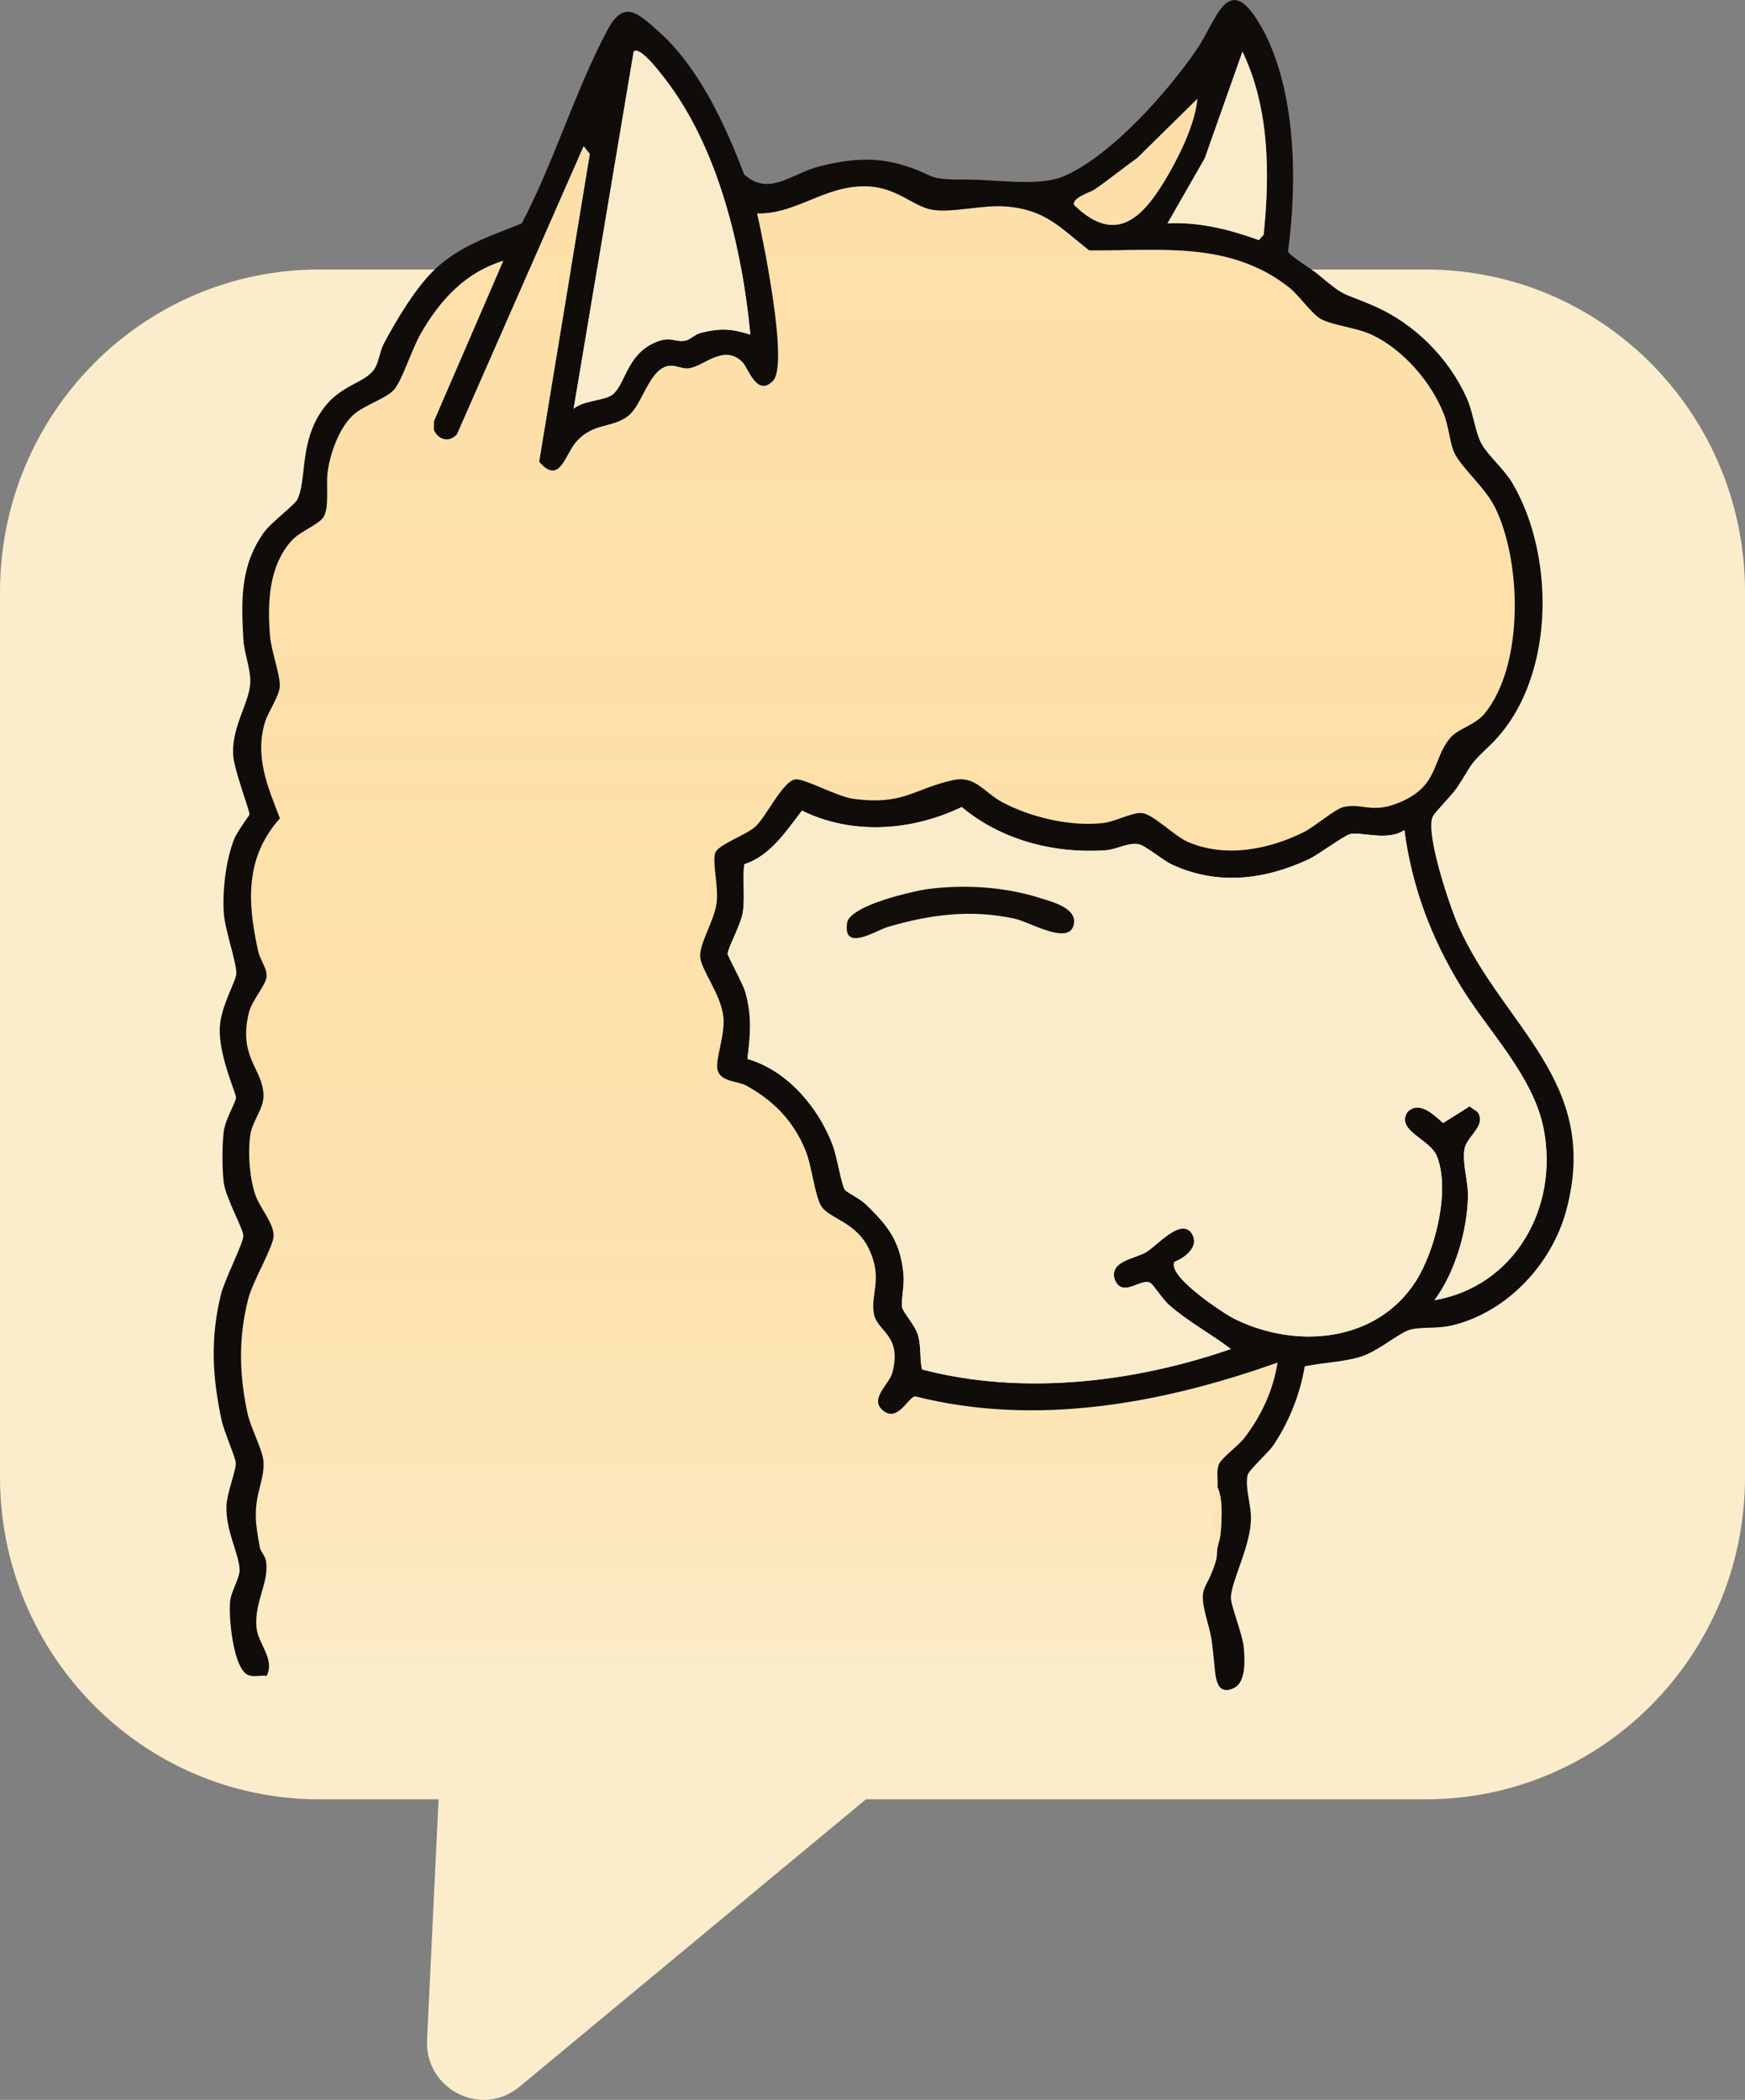 <svg width="64" height="77" viewBox="0 0 64 77" fill="none" xmlns="http://www.w3.org/2000/svg">
<rect x="0" y="0" width="64" height="77" fill="#808080" stroke="none"/>
<g clip-path="url(#clip0_94_3907)">
<path d="M52.294 9.883H11.706C5.241 9.883 0 15.176 0 21.706V54.156C0 60.686 5.241 65.979 11.706 65.979H16.086L15.662 74.798C15.575 76.613 17.662 77.674 19.053 76.519L31.759 65.979H52.295C58.761 65.979 64.001 60.686 64.001 54.156V21.706C64.001 15.176 58.761 9.883 52.295 9.883H52.294Z" fill="#FBEDCB"/>
<path d="M54.83 18.614C54.475 17.893 53.632 17.189 53.355 16.644C53.171 16.284 53.148 15.688 52.954 15.194C52.498 14.023 51.464 12.826 50.326 12.288C49.742 12.011 48.91 11.949 48.453 11.708C48.12 11.533 47.638 10.828 47.278 10.546C45.085 8.817 42.554 9.207 39.943 9.181C38.872 8.34 38.336 7.683 36.885 7.573C36.016 7.507 34.921 7.815 34.194 7.694C33.501 7.579 32.883 6.846 31.735 6.833C30.213 6.815 29.186 7.867 27.764 7.826C27.985 8.819 28.932 13.373 28.345 13.973C27.743 14.59 27.442 13.505 27.24 13.296C26.546 12.578 25.795 13.462 25.243 13.51C24.965 13.534 24.751 13.357 24.456 13.434C23.791 13.614 23.545 14.846 23.054 15.242C22.453 15.727 21.742 15.476 21.104 16.238C20.712 16.706 20.512 17.799 19.774 16.937L21.635 5.651L21.402 5.355L16.757 15.926C16.487 16.243 16.072 16.143 15.912 15.77V15.457L18.463 9.558C17.062 9.998 16.146 10.991 15.429 12.238C15.115 12.784 14.778 13.856 14.485 14.251C14.213 14.617 13.351 14.844 12.931 15.241C12.434 15.712 12.102 16.635 12.014 17.316C11.95 17.807 12.075 18.521 11.889 18.92C11.747 19.225 11.019 19.473 10.7 19.821C9.848 20.758 9.801 22.126 9.9 23.334C9.943 23.852 10.287 24.797 10.26 25.183C10.236 25.538 9.824 26.125 9.716 26.488C9.336 27.752 9.81 28.841 10.264 30.013C8.973 31.462 9.072 33.105 9.467 34.893C9.536 35.2 9.794 35.511 9.775 35.809C9.755 36.133 9.237 36.677 9.126 37.138C8.732 38.769 9.621 39.178 9.663 40.146C9.685 40.659 9.248 41.103 9.175 41.638C9.084 42.299 9.148 43.153 9.351 43.787C9.511 44.287 10.046 44.851 10.031 45.33C10.018 45.733 9.271 46.98 9.105 47.623C8.738 49.044 8.767 50.417 9.079 51.848C9.111 51.995 9.171 52.166 9.24 52.346H8.989V55.404L9.186 57.469L8.989 59.45L9.395 60.846V61.456L9.777 61.461C10.074 61.55 10.725 61.884 11.086 62.057C15.101 61.965 19.164 62.246 23.18 62.084C24.18 62.043 24.25 61.963 25.26 62.077C25.728 62.13 26.526 61.715 26.972 61.701C27.315 61.69 27.648 61.846 28.065 61.833C28.257 61.827 28.469 61.775 28.675 61.711L44.8 61.925V57.587L45.408 54.767L45.211 53.854L46.666 52.345H45.91C46.384 51.63 46.718 50.83 46.851 49.969C42.633 51.472 37.992 52.33 33.565 51.209C33.3 51.22 32.915 52.216 32.35 51.701C31.893 51.284 32.612 50.764 32.723 50.344C33.094 48.945 32.151 48.83 32.044 48.17C31.925 47.434 32.368 46.933 31.892 45.86C31.433 44.827 30.38 44.705 30.102 44.208C29.869 43.792 29.777 42.775 29.536 42.185C29.094 41.105 28.367 40.365 27.36 39.81C27.06 39.646 26.439 39.686 26.315 39.251C26.21 38.884 26.593 37.977 26.528 37.314C26.444 36.455 25.697 35.571 25.675 35.073C25.654 34.578 26.209 33.748 26.282 33.085C26.347 32.508 26.122 31.691 26.221 31.298C26.3 30.983 27.342 30.644 27.701 30.317C28.106 29.947 28.706 28.636 29.173 28.585C29.505 28.549 30.689 29.215 31.283 29.296C33.126 29.549 33.516 28.926 34.949 28.614C35.779 28.433 36.075 29.066 36.775 29.433C37.828 29.985 39.243 30.315 40.426 30.191C40.912 30.14 41.51 29.784 41.884 29.821C42.285 29.861 43.066 30.66 43.547 30.873C44.926 31.478 46.54 31.161 47.836 30.507C48.221 30.312 48.967 29.668 49.264 29.6C49.932 29.445 50.292 29.828 51.218 29.474C52.826 28.857 52.484 27.857 53.21 27.037C53.483 26.728 54.105 26.587 54.44 26.178C55.9 24.4 55.805 20.599 54.828 18.615L54.83 18.614Z" fill="url(#paint0_linear_94_3907)"/>
<path d="M48.323 10.048C49.41 10.959 49.15 10.678 50.401 11.225C51.87 11.867 53.129 13.119 53.793 14.596C54.035 15.135 54.101 15.848 54.335 16.273C54.568 16.698 55.17 17.207 55.471 17.72C57.089 20.476 57.029 25.068 54.626 27.349C53.802 28.132 54.039 27.975 53.441 28.872C53.248 29.162 52.622 29.779 52.544 29.947C52.268 30.55 53.165 33.23 53.481 33.942C55.134 37.676 58.729 39.663 57.439 44.401C56.902 46.372 55.268 48.111 53.273 48.596C52.706 48.735 52.157 48.642 51.719 48.757C51.326 48.861 50.532 49.56 49.891 49.753C49.249 49.946 48.523 49.961 47.851 50.103C47.687 51.121 47.255 52.199 46.665 53.045C46.5 53.281 45.786 53.92 45.754 54.099C45.658 54.605 45.893 55.168 45.88 55.705C45.854 56.733 45.186 57.903 45.144 58.562C45.126 58.851 45.571 59.908 45.618 60.42C45.654 60.837 45.707 61.672 45.267 61.891C44.569 62.238 44.58 61.391 44.531 60.962C44.453 60.275 44.474 60.162 44.286 59.479C43.903 58.077 44.229 58.446 44.593 57.249C44.652 57.057 44.624 56.911 44.653 56.76C44.696 56.539 44.755 56.46 44.776 56.142C44.808 55.655 44.853 54.956 44.653 54.536C44.691 54.255 44.585 53.97 44.717 53.672C44.811 53.459 45.425 53.005 45.63 52.74C46.255 51.929 46.697 50.989 46.856 49.963C42.638 51.466 37.997 52.324 33.57 51.203C33.304 51.214 32.92 52.21 32.355 51.694C31.898 51.278 32.617 50.758 32.728 50.338C33.099 48.939 32.155 48.824 32.049 48.164C31.93 47.427 32.373 46.927 31.897 45.854C31.421 44.782 30.385 44.699 30.107 44.202C29.873 43.785 29.782 42.768 29.541 42.179C29.099 41.099 28.372 40.359 27.365 39.804C27.065 39.639 26.444 39.68 26.32 39.245C26.215 38.878 26.598 37.971 26.533 37.307C26.448 36.449 25.702 35.565 25.68 35.067C25.658 34.569 26.213 33.742 26.287 33.078C26.352 32.501 26.127 31.684 26.226 31.291C26.305 30.976 27.347 30.638 27.706 30.31C28.111 29.941 28.711 28.63 29.178 28.579C29.51 28.543 30.694 29.209 31.288 29.29C33.131 29.543 33.521 28.92 34.954 28.607C35.783 28.427 36.08 29.06 36.779 29.427C37.833 29.979 39.248 30.309 40.431 30.184C40.916 30.134 41.515 29.778 41.889 29.815C42.289 29.854 43.071 30.654 43.552 30.866C44.931 31.472 46.545 31.154 47.841 30.501C48.226 30.305 48.972 29.662 49.269 29.594C49.937 29.439 50.297 29.823 51.223 29.468C52.831 28.851 52.489 27.851 53.215 27.03C53.488 26.722 54.109 26.581 54.445 26.172C55.905 24.393 55.81 20.593 54.833 18.609C54.478 17.888 53.635 17.184 53.357 16.639C53.173 16.279 53.15 15.683 52.957 15.189C52.501 14.018 51.467 12.821 50.329 12.283C49.745 12.006 48.913 11.944 48.455 11.703C48.122 11.527 47.64 10.823 47.281 10.541C45.088 8.812 42.556 9.202 39.945 9.176C38.874 8.335 38.338 7.678 36.887 7.568C36.018 7.502 34.923 7.81 34.196 7.689C33.47 7.568 32.886 6.841 31.737 6.828C30.216 6.81 29.188 7.862 27.766 7.821C27.988 8.814 28.935 13.368 28.348 13.968C27.76 14.569 27.445 13.5 27.243 13.291C26.549 12.573 25.797 13.457 25.246 13.505C24.968 13.529 24.754 13.35 24.459 13.429C23.793 13.608 23.547 14.841 23.057 15.237C22.456 15.722 21.745 15.471 21.106 16.233C20.715 16.701 20.514 17.794 19.776 16.932L21.637 5.646L21.405 5.35L16.76 15.921C16.489 16.238 16.075 16.138 15.914 15.765V15.452L18.466 9.553C17.065 9.993 16.148 10.986 15.431 12.233C15.118 12.779 14.78 13.851 14.488 14.246C14.216 14.612 13.353 14.839 12.934 15.236C12.437 15.707 12.104 16.63 12.016 17.311C11.952 17.802 12.077 18.516 11.891 18.915C11.749 19.22 11.021 19.467 10.703 19.816C9.85 20.753 9.804 22.121 9.903 23.329C9.946 23.847 10.289 24.793 10.262 25.178C10.238 25.533 9.827 26.12 9.718 26.483C9.339 27.747 9.812 28.836 10.266 30.008C8.975 31.457 9.074 33.099 9.47 34.888C9.538 35.195 9.796 35.506 9.778 35.803C9.757 36.128 9.24 36.672 9.128 37.133C8.734 38.764 9.624 39.173 9.665 40.141C9.687 40.654 9.251 41.098 9.177 41.633C9.087 42.294 9.15 43.148 9.353 43.782C9.514 44.282 10.048 44.846 10.034 45.325C10.02 45.728 9.274 46.975 9.107 47.618C8.74 49.039 8.77 50.412 9.082 51.843C9.195 52.363 9.647 53.189 9.665 53.611C9.7 54.375 9.262 54.866 9.412 56.02C9.446 56.285 9.482 56.499 9.534 56.761C9.56 56.887 9.718 57.048 9.75 57.219C9.895 57.993 9.328 58.711 9.405 59.663C9.455 60.286 10.096 60.816 9.779 61.457C9.63 61.413 9.351 61.502 9.132 61.434C8.548 61.252 8.371 59.238 8.444 58.688C8.492 58.328 8.794 57.856 8.788 57.563C8.776 56.992 8.272 56.133 8.305 55.215C8.322 54.751 8.673 53.889 8.647 53.63C8.627 53.416 8.219 52.502 8.126 52.068C7.782 50.475 7.712 49.065 8.103 47.469C8.239 46.917 8.908 45.633 8.925 45.32C8.937 45.081 8.274 43.934 8.203 43.341C8.144 42.854 8.146 42.002 8.203 41.514C8.261 41.026 8.639 40.464 8.657 40.244C8.668 40.109 8.006 38.684 8.062 37.664C8.105 36.879 8.664 35.971 8.668 35.696C8.674 35.266 8.244 34.098 8.206 33.453C8.157 32.631 8.285 31.549 8.585 30.777C8.699 30.485 9.139 29.919 9.149 29.865C9.171 29.753 8.568 28.189 8.549 27.66C8.511 26.615 9.128 25.811 9.178 25.062C9.21 24.569 8.956 23.956 8.926 23.455C8.844 22.007 8.812 20.735 9.68 19.524C9.959 19.135 10.813 18.522 10.915 18.3C11.23 17.614 11.019 16.436 11.64 15.325C12.317 14.113 13.255 14.135 13.702 13.576C13.89 13.34 13.921 12.894 14.079 12.598C14.528 11.756 15.224 10.586 15.9 9.926C16.834 9.011 17.968 8.669 19.137 8.191C20.311 5.963 21.104 3.301 22.277 1.105C22.882 -0.026 23.373 0.463 24.155 1.155C25.622 2.454 26.604 4.579 27.29 6.393C28.202 7.222 29.019 6.366 30.041 6.105C31.063 5.844 32.05 5.729 33.128 6.058C34.377 6.44 33.893 6.597 35.411 6.584C36.529 6.576 38.124 6.866 39.064 6.443C40.793 5.666 42.829 3.37 43.896 1.808C44.639 0.722 45.051 -1.201 46.292 1.042C47.533 3.285 47.589 6.657 47.238 9.224C47.284 9.365 48.111 9.871 48.324 10.049L48.323 10.048ZM27.52 12.271C27.219 9.111 26.355 5.428 24.392 2.889C24.237 2.69 23.462 1.655 23.24 1.891L21.039 14.99C21.384 14.676 22.188 14.695 22.473 14.461C22.939 14.077 22.983 13.044 23.973 12.58C24.578 12.297 24.706 12.55 25.111 12.495C25.299 12.47 25.49 12.26 25.687 12.21C26.399 12.028 26.814 12.044 27.522 12.27L27.52 12.271ZM42.817 8.193C43.972 8.129 45.1 8.418 46.172 8.805L46.346 8.607C46.576 6.363 46.559 3.956 45.569 1.892L44.184 5.806L42.817 8.193ZM43.917 3.622L41.717 5.786C41.196 6.16 40.691 6.573 40.164 6.936C39.975 7.066 39.322 7.242 39.391 7.512C40.968 9.053 41.968 7.92 42.838 6.422C43.299 5.629 43.832 4.519 43.917 3.621V3.622ZM51.503 30.438C50.921 30.853 49.914 30.488 49.519 30.583C49.291 30.638 48.36 31.34 47.983 31.515C46.36 32.268 44.636 32.472 42.978 31.697C42.62 31.529 42.019 31.001 41.749 30.952C41.384 30.885 40.946 31.151 40.553 31.178C38.68 31.308 36.728 30.811 35.274 29.592C33.437 30.472 31.272 30.632 29.415 29.725C28.821 30.491 28.27 31.368 27.299 31.692C27.232 32.269 27.331 32.856 27.25 33.434C27.188 33.88 26.709 34.73 26.689 34.968C26.683 35.045 27.252 36.067 27.338 36.371C27.586 37.258 27.528 37.934 27.414 38.829C28.877 39.245 30.034 40.614 30.555 42.02C30.692 42.389 30.874 43.469 30.987 43.622C31.064 43.726 31.546 43.953 31.749 44.15C32.569 44.942 33.019 45.503 33.138 46.701C33.181 47.127 33.051 47.644 33.088 47.925C33.114 48.123 33.581 48.595 33.682 48.994C33.793 49.429 33.728 49.795 33.819 50.215C37.505 51.178 41.583 50.695 45.145 49.465C44.409 48.902 43.589 48.473 42.885 47.856C42.658 47.657 42.294 47.107 42.207 47.05C41.855 46.824 41.169 47.636 40.88 46.906C40.69 46.226 41.659 46.151 42.051 45.907C42.442 45.664 43.29 44.681 43.687 45.192C44.032 45.669 43.506 46.099 43.081 46.268C42.786 46.783 44.892 48.172 45.308 48.375C47.562 49.47 50.486 49.225 51.927 46.984C52.638 45.875 53.202 43.642 52.701 42.393C52.449 41.765 51.179 41.455 51.623 40.776C52.06 40.336 52.581 40.88 52.934 41.177L53.9 40.567L54.191 40.769C54.543 41.263 53.804 41.659 53.718 42.12C53.62 42.645 53.85 43.271 53.842 43.849C53.823 45.115 53.37 46.66 52.613 47.676C55.552 47.168 57.177 44.286 56.619 41.402C56.243 39.461 54.593 37.825 53.587 36.184C52.493 34.401 51.786 32.526 51.508 30.434L51.503 30.438Z" fill="#0F0C09"/>
<path d="M27.52 12.271C26.813 12.044 26.398 12.029 25.686 12.211C25.488 12.262 25.297 12.472 25.11 12.496C24.705 12.551 24.576 12.299 23.972 12.582C22.982 13.044 22.938 14.078 22.472 14.463C22.187 14.697 21.383 14.679 21.038 14.992L23.239 1.892C23.462 1.656 24.237 2.693 24.39 2.891C26.354 5.429 27.219 9.113 27.519 12.273L27.52 12.271Z" fill="#FAEBCA"/>
<path d="M42.817 8.193L44.184 5.806L45.569 1.892C46.56 3.956 46.577 6.363 46.346 8.607L46.172 8.805C45.1 8.418 43.972 8.129 42.817 8.193Z" fill="#FAEBCA"/>
<path d="M43.917 3.622C43.832 4.52 43.298 5.63 42.837 6.424C41.968 7.921 40.968 9.055 39.391 7.514C39.323 7.243 39.975 7.067 40.164 6.938C40.691 6.573 41.195 6.16 41.717 5.787L43.917 3.623V3.622Z" fill="#FDE0A9"/>
<path d="M44.775 56.144H44.53C44.448 55.591 44.582 55.06 44.652 54.537C44.852 54.957 44.806 55.657 44.775 56.144Z" fill="#FDE5B3"/>
<path d="M51.503 30.438C51.781 32.53 52.489 34.405 53.582 36.188C54.589 37.829 56.24 39.465 56.614 41.405C57.172 44.29 55.546 47.172 52.608 47.679C53.366 46.664 53.818 45.118 53.837 43.852C53.845 43.275 53.615 42.648 53.713 42.123C53.799 41.662 54.538 41.267 54.187 40.773L53.895 40.571L52.929 41.18C52.576 40.884 52.055 40.34 51.618 40.78C51.174 41.459 52.444 41.769 52.696 42.396C53.198 43.646 52.634 45.879 51.922 46.987C50.483 49.229 47.557 49.474 45.303 48.379C44.887 48.178 42.781 46.788 43.076 46.272C43.501 46.101 44.028 45.671 43.682 45.196C43.285 44.685 42.453 45.657 42.046 45.911C41.638 46.166 40.685 46.23 40.875 46.91C41.164 47.64 41.849 46.828 42.203 47.054C42.289 47.11 42.654 47.66 42.88 47.86C43.584 48.477 44.404 48.905 45.14 49.469C41.578 50.699 37.501 51.182 33.815 50.219C33.722 49.8 33.788 49.434 33.678 48.998C33.577 48.599 33.109 48.126 33.083 47.929C33.046 47.647 33.176 47.131 33.133 46.704C33.014 45.507 32.564 44.946 31.744 44.154C31.541 43.957 31.059 43.73 30.982 43.626C30.869 43.473 30.687 42.393 30.55 42.023C30.029 40.618 28.872 39.249 27.409 38.832C27.523 37.938 27.581 37.262 27.333 36.374C27.247 36.07 26.678 35.048 26.685 34.972C26.705 34.733 27.183 33.884 27.245 33.438C27.327 32.86 27.227 32.273 27.294 31.696C28.265 31.372 28.817 30.494 29.41 29.728C31.268 30.634 33.432 30.476 35.27 29.596C36.723 30.815 38.675 31.311 40.548 31.182C40.941 31.154 41.38 30.889 41.744 30.955C42.014 31.005 42.615 31.533 42.973 31.701C44.63 32.475 46.354 32.272 47.978 31.519C48.355 31.345 49.286 30.643 49.514 30.587C49.91 30.492 50.917 30.857 51.498 30.441L51.503 30.438ZM34.226 32.576C33.8 32.62 33.323 32.736 32.907 32.85C32.462 32.97 31.14 33.363 31.068 33.842C30.905 34.93 32.139 34.11 32.565 33.987C34.127 33.532 35.601 33.336 37.216 33.685C37.762 33.804 39.172 34.662 39.373 33.934C39.548 33.307 38.603 33.076 38.194 32.944C36.926 32.535 35.552 32.437 34.226 32.574V32.576Z" fill="#FAEBCA"/>
<path d="M34.226 32.576C35.552 32.438 36.925 32.535 38.194 32.945C38.603 33.077 39.548 33.308 39.374 33.935C39.17 34.663 37.761 33.805 37.216 33.687C35.601 33.337 34.128 33.533 32.565 33.988C32.141 34.112 30.905 34.931 31.068 33.843C31.14 33.364 32.463 32.971 32.907 32.851C33.323 32.739 33.8 32.621 34.226 32.577V32.576Z" fill="#120F0B"/>
</g>
<defs>
<linearGradient id="paint0_linear_94_3907" x1="32.197" y1="62.131" x2="32.197" y2="5.352" gradientUnits="userSpaceOnUse">
<stop stop-color="#FDE0A9" stop-opacity="0.03"/>
<stop offset="0.05" stop-color="#FDE0A9" stop-opacity="0.21"/>
<stop offset="0.09" stop-color="#FDE0A9" stop-opacity="0.38"/>
<stop offset="0.14" stop-color="#FDE0A9" stop-opacity="0.53"/>
<stop offset="0.19" stop-color="#FDE0A9" stop-opacity="0.66"/>
<stop offset="0.25" stop-color="#FDE0A9" stop-opacity="0.77"/>
<stop offset="0.32" stop-color="#FDE0A9" stop-opacity="0.85"/>
<stop offset="0.4" stop-color="#FDE0A9" stop-opacity="0.92"/>
<stop offset="0.49" stop-color="#FDE0A9" stop-opacity="0.97"/>
<stop offset="0.63" stop-color="#FDE0A9" stop-opacity="0.99"/>
<stop offset="1" stop-color="#FDE0A9"/>
</linearGradient>
<clipPath id="clip0_94_3907">
<rect width="64" height="77" fill="white"/>
</clipPath>
</defs>
</svg>
